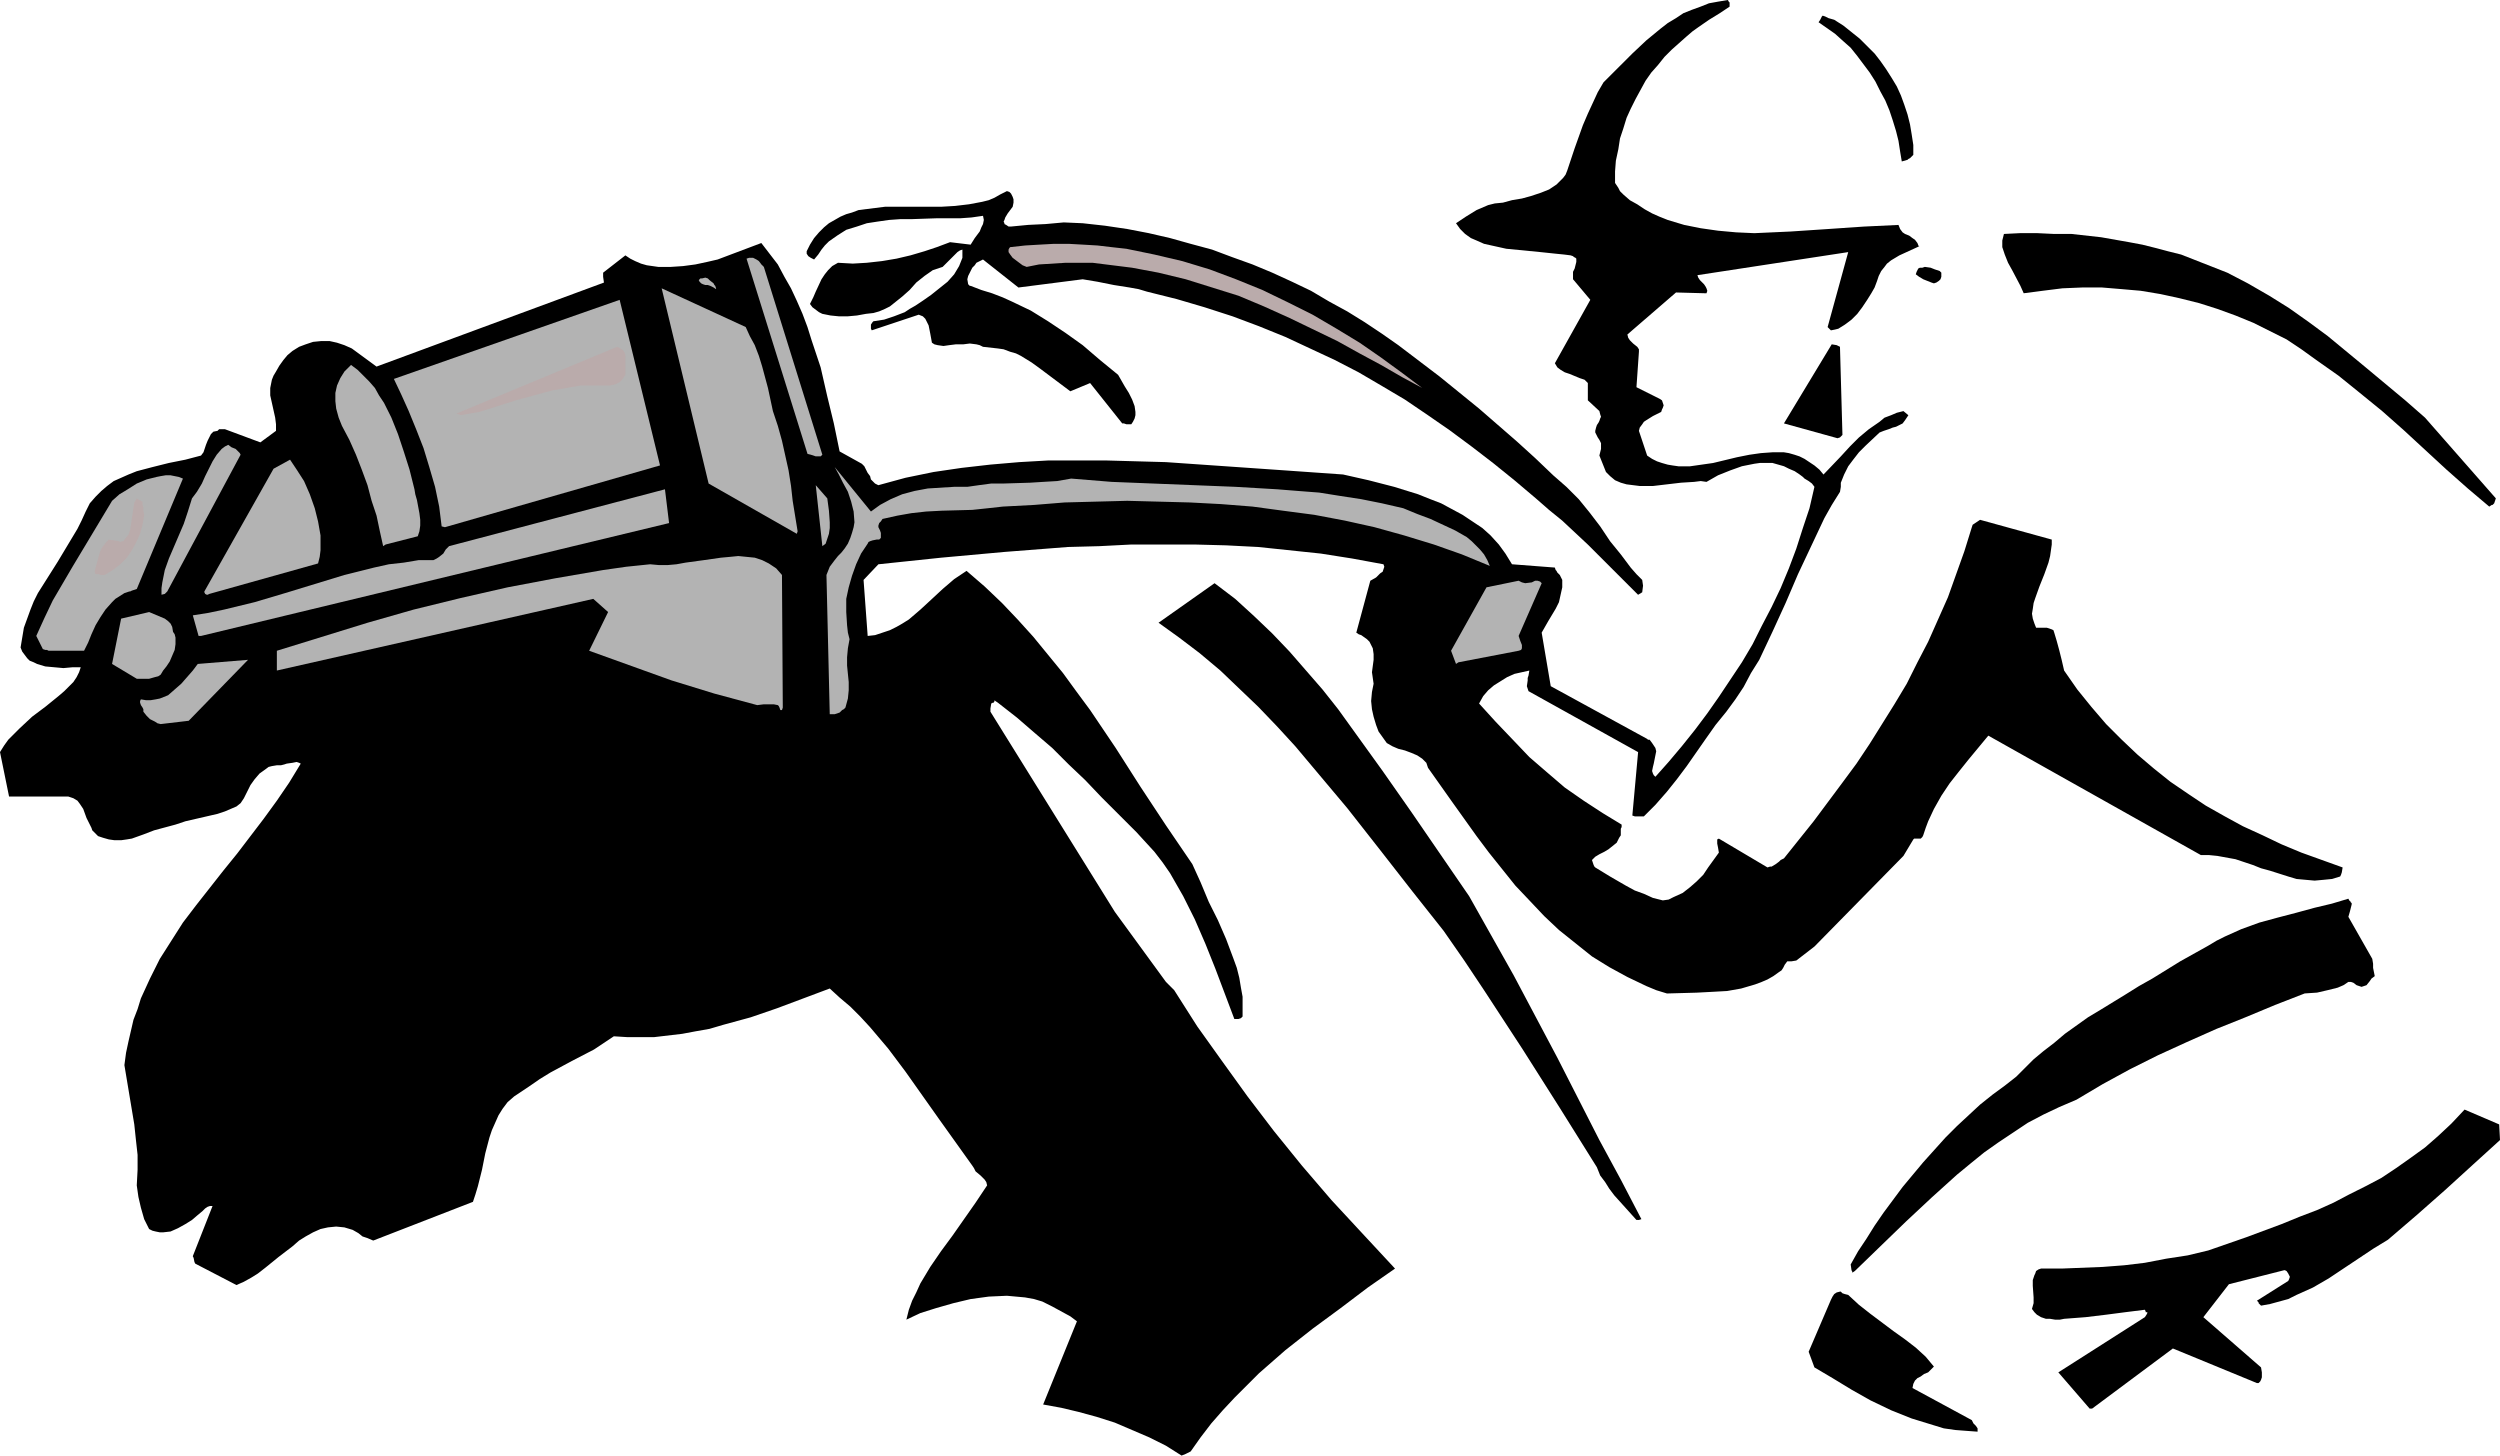 <?xml version="1.0" encoding="UTF-8" standalone="no"?>
<svg
   version="1.0"
   width="129.724mm"
   height="75.529mm"
   id="svg28"
   sodipodi:docname="Horse Racing 11.wmf"
   xmlns:inkscape="http://www.inkscape.org/namespaces/inkscape"
   xmlns:sodipodi="http://sodipodi.sourceforge.net/DTD/sodipodi-0.dtd"
   xmlns="http://www.w3.org/2000/svg"
   xmlns:svg="http://www.w3.org/2000/svg">
  <sodipodi:namedview
     id="namedview28"
     pagecolor="#ffffff"
     bordercolor="#000000"
     borderopacity="0.25"
     inkscape:showpageshadow="2"
     inkscape:pageopacity="0.0"
     inkscape:pagecheckerboard="0"
     inkscape:deskcolor="#d1d1d1"
     inkscape:document-units="mm" />
  <defs
     id="defs1">
    <pattern
       id="WMFhbasepattern"
       patternUnits="userSpaceOnUse"
       width="6"
       height="6"
       x="0"
       y="0" />
  </defs>
  <path
     style="fill:#000000;fill-opacity:1;fill-rule:evenodd;stroke:none"
     d="m 232.542,285.139 0.97,-0.485 v 0 l 1.939,-2.746 2.101,-2.746 2.262,-2.585 2.262,-2.423 2.424,-2.423 2.424,-2.423 5.171,-4.523 5.333,-4.2 5.494,-4.039 5.333,-4.039 5.333,-3.716 -6.302,-6.785 -6.141,-6.624 -5.818,-6.785 -5.494,-6.785 -5.171,-6.785 -5.01,-6.947 -4.848,-6.785 -4.525,-7.108 -0.485,-0.485 -0.646,-0.646 -0.323,-0.323 -0.162,-0.162 -10.019,-13.732 -24.402,-39.257 v -0.646 l 0.162,-0.969 0.323,-0.162 h 0.162 l 0.162,-0.323 v -0.162 0 l 0.162,0.162 0.485,0.323 3.717,2.908 3.555,3.069 3.394,2.908 3.232,3.231 3.232,3.069 3.232,3.393 3.232,3.231 3.555,3.554 1.778,1.939 1.778,1.939 1.616,2.1 1.454,2.1 1.293,2.262 1.293,2.262 2.262,4.523 2.101,4.847 1.939,4.847 3.717,9.855 h 0.808 l 0.485,-0.162 0.323,-0.323 v -1.939 -1.939 l -0.323,-1.777 -0.323,-1.939 -0.485,-1.939 -0.646,-1.777 -1.454,-3.877 -1.616,-3.716 -1.778,-3.554 -1.616,-3.877 -1.616,-3.554 -5.171,-7.593 -5.01,-7.593 -4.848,-7.593 -5.01,-7.431 -2.747,-3.716 -2.586,-3.554 -2.909,-3.554 -2.909,-3.554 -3.07,-3.393 -3.07,-3.231 -3.394,-3.231 -3.555,-3.069 -2.424,1.616 -2.262,1.939 -2.262,2.1 -2.101,1.939 -2.262,1.939 -1.293,0.808 -1.131,0.646 -1.293,0.646 -1.454,0.485 -1.454,0.485 -1.454,0.162 -0.808,-10.986 2.909,-3.069 12.282,-1.292 12.443,-1.131 12.443,-0.969 6.141,-0.162 6.302,-0.323 h 6.141 6.302 l 6.141,0.162 6.302,0.323 6.141,0.646 6.141,0.646 6.141,0.969 6.141,1.131 0.162,0.485 -0.162,0.485 -0.162,0.485 -0.485,0.323 -0.808,0.808 -1.131,0.646 -2.747,10.178 0.485,0.323 0.485,0.162 1.131,0.808 0.485,0.485 0.162,0.323 0.485,0.969 0.162,1.131 v 1.131 l -0.323,2.423 0.162,1.131 0.162,1.131 -0.323,1.616 -0.162,1.777 0.162,1.616 0.323,1.454 0.485,1.616 0.485,1.292 0.808,1.131 0.808,1.131 1.131,0.646 1.131,0.485 1.293,0.323 1.293,0.485 1.131,0.485 0.97,0.646 0.323,0.323 0.485,0.485 0.162,0.485 0.162,0.485 4.686,6.624 2.424,3.393 2.424,3.393 2.424,3.231 2.586,3.231 2.586,3.231 2.909,3.069 2.747,2.908 2.909,2.746 3.232,2.585 3.232,2.585 3.394,2.1 3.555,1.939 3.717,1.777 1.939,0.808 2.101,0.646 5.818,-0.162 3.07,-0.162 2.909,-0.162 2.747,-0.485 2.747,-0.808 1.293,-0.485 1.131,-0.485 1.131,-0.646 1.131,-0.808 0.485,-0.323 0.323,-0.485 0.323,-0.646 0.485,-0.646 h 0.323 0.485 l 0.97,-0.162 3.555,-2.746 17.453,-17.771 1.939,-3.231 0.162,-0.162 h 0.323 0.485 0.485 l 0.323,-0.323 0.162,-0.323 0.485,-1.454 0.485,-1.292 1.131,-2.423 1.454,-2.585 1.616,-2.423 1.778,-2.262 1.939,-2.423 3.878,-4.685 41.693,23.425 h 1.616 l 1.616,0.162 1.778,0.323 1.778,0.323 3.394,1.131 1.616,0.646 1.778,0.485 3.555,1.131 1.616,0.485 1.778,0.162 1.778,0.162 1.778,-0.162 1.616,-0.162 1.616,-0.485 0.162,-0.323 0.162,-0.485 0.162,-0.969 -4.04,-1.454 -4.04,-1.454 -3.878,-1.616 -3.717,-1.777 -3.878,-1.777 -3.555,-1.939 -3.717,-2.1 -3.394,-2.262 -3.555,-2.423 -3.232,-2.585 -3.232,-2.746 -3.07,-2.908 -3.07,-3.069 -2.909,-3.393 -2.747,-3.393 -2.586,-3.716 -0.485,-2.1 -0.485,-1.939 -0.485,-1.777 -0.485,-1.616 -0.162,-0.485 -0.323,-0.162 -0.485,-0.162 -0.485,-0.162 h -2.101 l -0.323,-0.808 -0.323,-0.969 -0.162,-0.969 0.162,-0.969 0.162,-1.131 0.323,-0.969 0.808,-2.262 0.97,-2.423 0.808,-2.262 0.323,-1.292 0.162,-1.131 0.162,-1.131 v -0.969 l -14.059,-3.877 -0.485,0.323 -0.485,0.323 -0.485,0.323 -0.162,0.485 -1.454,4.685 -1.616,4.523 -1.616,4.523 -1.939,4.362 -1.939,4.362 -2.101,4.039 -2.101,4.2 -2.424,4.039 -2.424,3.877 -2.424,3.877 -2.586,3.877 -2.747,3.716 -5.656,7.593 -5.818,7.27 -0.646,0.323 -0.323,0.323 -0.646,0.485 -0.808,0.485 h -0.323 l -0.485,0.162 -9.534,-5.654 v 0 l -0.323,0.162 v 0.162 0.323 0.323 l 0.162,0.808 0.162,0.969 -2.101,2.908 -0.97,1.454 -1.293,1.292 -1.293,1.131 -1.454,1.131 -1.778,0.808 -0.97,0.485 -1.131,0.162 -1.939,-0.485 -1.778,-0.808 -1.778,-0.646 -1.778,-0.969 -3.07,-1.777 -2.909,-1.777 -0.162,-0.162 -0.162,-0.323 -0.162,-0.485 -0.162,-0.485 0.646,-0.646 0.808,-0.485 0.97,-0.485 0.808,-0.485 0.808,-0.646 0.808,-0.646 0.485,-0.969 0.323,-0.485 v -0.646 -0.646 l 0.162,-0.323 v -0.323 -0.162 l -3.717,-2.262 -3.717,-2.423 -3.717,-2.585 -3.394,-2.908 -3.555,-3.069 -3.232,-3.393 -3.394,-3.554 -3.232,-3.554 0.808,-1.454 0.97,-1.131 1.131,-0.969 1.293,-0.808 1.293,-0.808 1.454,-0.646 1.454,-0.323 1.454,-0.323 -0.162,0.969 -0.162,0.485 v 0.485 l -0.162,1.131 0.162,0.485 0.162,0.485 21.493,11.955 -1.131,12.439 0.485,0.162 h 0.485 0.485 0.808 l 2.262,-2.262 2.262,-2.585 1.939,-2.423 1.939,-2.585 3.717,-5.331 1.939,-2.746 2.101,-2.585 1.778,-2.423 1.616,-2.423 1.454,-2.746 1.616,-2.585 2.586,-5.493 2.586,-5.654 2.424,-5.654 2.586,-5.493 2.586,-5.493 1.454,-2.585 1.616,-2.585 0.162,-0.969 v -0.808 l 0.646,-1.616 0.808,-1.616 0.97,-1.292 1.131,-1.454 1.293,-1.292 2.747,-2.585 0.808,-0.323 0.97,-0.323 0.808,-0.323 0.646,-0.162 0.646,-0.323 0.646,-0.323 0.485,-0.646 0.646,-0.969 -0.97,-0.808 -1.293,0.323 -1.131,0.485 -1.293,0.485 -0.97,0.808 -2.101,1.454 -1.939,1.616 -1.778,1.777 -1.778,1.939 -3.394,3.554 -0.808,-0.969 -0.97,-0.808 -0.97,-0.646 -0.97,-0.646 -0.97,-0.485 -0.97,-0.323 -1.131,-0.323 -0.97,-0.162 h -2.262 l -2.262,0.162 -2.262,0.323 -2.424,0.485 -4.686,1.131 -2.262,0.323 -2.262,0.323 h -2.262 l -1.131,-0.162 -0.97,-0.162 -1.131,-0.323 -0.97,-0.323 -0.97,-0.485 -0.97,-0.646 -1.616,-4.847 0.162,-0.646 0.485,-0.646 0.323,-0.485 0.485,-0.323 1.293,-0.808 1.293,-0.646 v 0 l 0.323,-0.162 0.162,-0.485 0.162,-0.323 0.162,-0.485 -0.162,-0.485 -0.162,-0.485 -0.485,-0.323 -4.525,-2.262 0.485,-6.947 v -0.485 l -0.323,-0.485 -0.808,-0.646 -0.646,-0.646 -0.323,-0.485 -0.162,-0.646 9.534,-8.239 5.979,0.162 0.162,-0.485 -0.162,-0.485 -0.162,-0.323 -0.323,-0.485 -0.808,-0.808 -0.323,-0.485 -0.162,-0.485 29.573,-4.523 -4.04,14.701 0.485,0.485 0.162,0.162 v 0 l 0.808,-0.162 0.646,-0.162 1.293,-0.808 1.293,-0.969 1.131,-1.131 0.97,-1.292 0.97,-1.454 0.808,-1.292 0.646,-1.131 0.485,-1.292 0.323,-0.969 0.485,-0.969 0.646,-0.808 0.485,-0.646 0.808,-0.646 0.808,-0.485 0.808,-0.485 3.878,-1.777 v 0.162 l -0.323,-0.808 -0.485,-0.646 -0.485,-0.323 -0.646,-0.485 -0.808,-0.323 -0.485,-0.323 -0.485,-0.646 -0.323,-0.808 -3.394,0.162 -3.394,0.162 -7.11,0.485 -7.272,0.485 -3.555,0.162 -3.555,0.162 -3.555,-0.162 -3.555,-0.323 -3.394,-0.485 -3.232,-0.646 -3.232,-0.969 -1.616,-0.646 -1.454,-0.646 -1.454,-0.808 -1.454,-0.969 -1.454,-0.808 -1.293,-1.131 -0.646,-0.646 -0.323,-0.646 -0.646,-0.969 v -2.262 l 0.162,-2.1 0.485,-2.262 0.323,-2.1 0.646,-1.939 0.646,-2.1 0.808,-1.777 0.97,-1.939 0.97,-1.777 0.97,-1.777 1.131,-1.616 1.293,-1.454 1.293,-1.616 1.454,-1.454 1.454,-1.292 1.454,-1.292 1.131,-0.969 1.131,-0.808 2.101,-1.454 2.101,-1.292 1.939,-1.292 V 0.485 L 339.036,0.323 338.875,0 l -1.939,0.323 -1.778,0.323 -1.616,0.646 -1.778,0.646 -1.616,0.646 -1.454,0.969 -1.616,0.969 -1.454,1.131 -2.747,2.262 -2.747,2.585 -2.747,2.746 -2.909,2.908 -1.131,1.939 -0.97,2.1 -0.97,2.1 -0.97,2.262 -1.616,4.523 -1.454,4.362 -0.323,0.808 -0.485,0.646 -0.646,0.646 -0.646,0.646 -1.454,0.969 -1.616,0.646 -1.939,0.646 -1.778,0.485 -1.939,0.323 -1.778,0.485 -1.616,0.162 -1.293,0.323 -1.131,0.485 -1.131,0.485 -2.101,1.292 -1.939,1.292 0.808,1.131 0.97,0.969 1.131,0.808 1.131,0.485 1.454,0.646 1.454,0.323 2.909,0.646 6.626,0.646 3.07,0.323 1.616,0.162 1.293,0.162 0.485,0.162 0.162,0.162 0.323,0.162 0.162,0.162 v 0.646 l -0.162,0.646 -0.162,0.646 -0.323,0.646 v 0.808 0.646 l 3.394,4.039 -6.949,12.439 0.485,0.808 0.646,0.485 0.808,0.485 0.97,0.323 1.939,0.808 0.97,0.323 0.646,0.646 v 3.393 l 2.262,2.1 0.162,0.646 0.162,0.485 -0.162,0.323 -0.162,0.485 -0.162,0.323 -0.323,0.485 -0.162,0.485 -0.162,0.646 v 0.323 l 0.162,0.323 0.323,0.646 0.323,0.485 0.323,0.646 v 1.131 l -0.162,0.646 -0.162,0.646 1.293,3.231 0.808,0.808 0.97,0.808 1.131,0.485 1.131,0.323 1.293,0.162 1.293,0.162 h 2.586 l 2.747,-0.323 2.747,-0.323 2.586,-0.162 1.293,-0.162 1.131,0.162 2.262,-1.292 2.424,-0.969 2.262,-0.808 2.424,-0.485 1.131,-0.162 h 1.293 1.131 l 1.131,0.323 1.131,0.323 0.97,0.485 1.131,0.485 0.97,0.646 0.646,0.485 0.323,0.323 0.808,0.485 0.646,0.485 0.485,0.646 -0.97,4.2 -1.293,3.877 -1.293,4.039 -1.454,3.877 -1.616,3.877 -1.778,3.716 -1.939,3.716 -1.778,3.554 -2.101,3.554 -2.262,3.393 -2.262,3.393 -2.262,3.231 -2.424,3.231 -2.586,3.231 -2.586,3.069 -2.586,2.908 -0.323,-0.323 -0.162,-0.323 -0.162,-0.485 0.162,-0.808 0.162,-0.646 0.323,-1.616 0.162,-0.808 -0.162,-0.646 -0.323,-0.485 -0.323,-0.485 -0.485,-0.646 h -0.323 l -0.162,-0.162 -18.907,-10.339 -1.778,-10.501 0.646,-1.131 0.646,-1.131 1.454,-2.423 0.646,-1.292 0.323,-1.454 0.323,-1.454 v -0.808 -0.646 l -0.485,-0.969 -0.485,-0.485 -0.162,-0.323 -0.162,-0.162 -0.162,-0.485 -8.403,-0.646 -1.293,-2.1 -1.293,-1.777 -1.616,-1.777 -1.616,-1.454 -1.939,-1.292 -1.939,-1.292 -2.101,-1.131 -2.101,-1.131 -2.101,-0.808 -2.424,-0.969 -4.686,-1.454 -5.01,-1.292 -5.01,-1.131 -11.474,-0.808 -11.635,-0.808 -11.635,-0.808 -5.818,-0.162 -5.818,-0.162 h -5.656 -5.818 l -5.656,0.323 -5.656,0.485 -5.656,0.646 -5.494,0.808 -5.494,1.131 -5.333,1.454 -0.646,-0.323 -0.323,-0.323 -0.485,-0.485 -0.162,-0.646 -0.485,-0.646 -0.323,-0.646 -0.323,-0.646 -0.485,-0.485 -4.363,-2.423 -1.131,-5.493 -1.293,-5.331 -1.293,-5.654 -1.778,-5.331 -0.808,-2.585 -0.97,-2.585 -1.131,-2.585 -1.131,-2.423 -1.293,-2.262 -1.293,-2.423 -1.616,-2.1 -1.616,-2.1 -8.565,3.231 -2.101,0.485 -2.262,0.485 -2.424,0.323 -2.424,0.162 h -2.424 l -1.131,-0.162 -1.131,-0.162 -1.131,-0.323 -1.131,-0.485 -0.97,-0.485 -0.97,-0.646 -4.363,3.393 v 0.808 l 0.162,1.131 -44.602,16.478 -2.424,-1.777 -2.424,-1.777 -1.454,-0.646 -1.454,-0.485 -1.454,-0.323 h -1.616 l -1.616,0.162 -1.454,0.485 -1.293,0.485 -1.293,0.808 -0.97,0.808 -0.808,0.969 -0.808,1.131 -0.646,1.131 -0.485,0.808 -0.323,0.808 -0.162,0.808 -0.162,0.808 v 1.454 l 0.323,1.454 0.323,1.454 0.323,1.454 0.162,1.292 v 1.292 l -3.07,2.262 -6.949,-2.585 h -0.323 -0.808 l -0.323,0.323 -0.808,0.162 -0.485,0.485 -0.323,0.646 -0.323,0.646 -0.323,0.808 -0.485,1.454 -0.485,0.646 -3.07,0.808 -3.232,0.646 -3.232,0.808 -3.07,0.808 -1.616,0.646 -1.454,0.646 -1.454,0.646 -1.293,0.969 -1.131,0.969 -1.131,1.131 -1.131,1.292 -0.808,1.616 -0.808,1.777 -0.808,1.616 -1.939,3.231 -1.939,3.231 -1.939,3.069 -1.939,3.069 -0.808,1.616 -0.646,1.616 -0.646,1.777 -0.646,1.777 -0.323,1.939 -0.323,1.939 0.323,0.808 0.485,0.646 0.485,0.646 0.485,0.485 0.808,0.323 0.646,0.323 1.616,0.485 1.778,0.162 1.778,0.162 1.778,-0.162 h 1.616 l -0.323,0.969 -0.485,0.969 -0.646,0.969 -0.808,0.808 -0.97,0.969 -1.131,0.969 -2.586,2.1 -2.586,1.939 -2.424,2.262 -1.131,1.131 -1.131,1.131 -0.808,1.131 L 0,147.497 l 1.778,8.724 h 11.635 v 0 l 0.485,0.162 0.485,0.162 0.808,0.485 0.485,0.646 0.646,0.969 0.646,1.777 0.485,0.969 0.485,0.969 0.162,0.485 0.323,0.323 0.808,0.808 0.97,0.323 1.131,0.323 1.131,0.162 h 1.293 l 1.131,-0.162 0.97,-0.162 2.262,-0.808 2.101,-0.808 4.202,-1.131 1.939,-0.646 2.101,-0.485 4.202,-0.969 1.454,-0.485 1.131,-0.485 1.131,-0.485 0.808,-0.646 0.646,-0.969 0.646,-1.292 0.646,-1.292 0.808,-1.131 0.97,-1.131 1.131,-0.808 0.646,-0.485 0.646,-0.162 0.97,-0.162 h 0.808 l 0.646,-0.162 0.485,-0.162 1.131,-0.162 0.808,-0.162 0.485,0.162 0.323,0.162 -2.262,3.716 -2.424,3.554 -2.586,3.554 -2.586,3.393 -2.586,3.393 -2.747,3.393 -5.333,6.785 -2.586,3.393 -2.262,3.554 -2.262,3.554 -1.939,3.877 -1.778,3.877 -0.646,2.1 -0.808,2.1 -0.485,2.1 -0.485,2.1 -0.485,2.262 -0.323,2.423 0.97,5.816 0.97,5.816 0.323,3.069 0.323,2.908 v 2.908 l -0.162,3.069 0.323,2.262 0.485,2.1 0.646,2.262 0.485,0.969 0.485,0.969 0.646,0.323 0.646,0.162 0.808,0.162 h 0.646 l 1.454,-0.162 1.454,-0.646 1.454,-0.808 1.293,-0.808 1.131,-0.969 0.97,-0.808 0.485,-0.485 0.485,-0.323 0.485,-0.162 h 0.485 l -3.878,9.855 0.162,0.323 0.162,0.808 0.162,0.323 8.08,4.2 1.454,-0.646 1.454,-0.808 1.293,-0.808 1.454,-1.131 2.586,-2.1 2.747,-2.1 1.293,-1.131 1.293,-0.808 1.454,-0.808 1.454,-0.646 1.454,-0.323 1.616,-0.162 1.616,0.162 1.616,0.485 1.131,0.646 0.808,0.646 0.97,0.323 1.131,0.485 19.554,-7.593 0.485,-1.454 0.485,-1.616 0.808,-3.231 0.646,-3.231 0.808,-3.069 0.485,-1.454 0.646,-1.454 0.646,-1.454 0.808,-1.292 0.97,-1.292 1.293,-1.131 1.454,-0.969 1.454,-0.969 2.101,-1.454 2.101,-1.292 4.202,-2.262 4.363,-2.262 1.939,-1.292 1.939,-1.292 2.586,0.162 h 2.747 2.586 l 2.747,-0.323 2.747,-0.323 2.586,-0.485 2.747,-0.485 2.747,-0.808 5.333,-1.454 5.171,-1.777 5.171,-1.939 5.171,-1.939 1.939,1.777 2.101,1.777 1.939,1.939 1.939,2.1 3.555,4.2 3.394,4.523 6.626,9.37 3.232,4.523 3.232,4.523 0.323,0.485 0.323,0.646 0.97,0.808 0.808,0.808 0.323,0.485 0.162,0.646 -2.262,3.393 -2.262,3.231 -2.262,3.231 -2.262,3.069 -2.101,3.069 -1.939,3.231 -0.808,1.777 -0.808,1.616 -0.646,1.777 -0.485,1.939 2.747,-1.292 3.07,-0.969 3.394,-0.969 3.394,-0.808 3.555,-0.485 3.555,-0.162 1.778,0.162 1.778,0.162 1.778,0.323 1.616,0.485 1.939,0.969 1.778,0.969 1.778,0.969 0.646,0.485 0.646,0.485 -6.626,16.317 3.555,0.646 3.394,0.808 3.555,0.969 3.555,1.131 3.394,1.454 3.394,1.454 3.232,1.616 3.07,1.939 z"
     id="path1" />
  <path
     style="fill:#000000;fill-opacity:1;fill-rule:evenodd;stroke:none"
     d="M 387.84,280.777 V 280.131 l -0.323,-0.485 -0.485,-0.485 -0.323,-0.646 -11.635,-6.301 0.162,-0.808 0.323,-0.646 0.485,-0.485 0.646,-0.323 0.646,-0.485 0.808,-0.323 0.646,-0.646 0.485,-0.485 -1.616,-1.939 -1.939,-1.777 -2.101,-1.616 -2.262,-1.616 -4.525,-3.393 -2.262,-1.777 -2.101,-1.939 -0.646,-0.162 -0.485,-0.162 -0.323,-0.323 h -0.162 l -0.646,0.162 -0.485,0.323 -0.323,0.485 -0.323,0.646 -4.363,10.178 1.131,3.069 3.555,2.1 3.717,2.262 3.717,2.1 4.04,1.939 4.04,1.616 2.101,0.646 2.101,0.646 2.101,0.646 2.262,0.323 2.101,0.162 z"
     id="path2" />
  <path
     style="fill:#000000;fill-opacity:1;fill-rule:evenodd;stroke:none"
     d="m 410.302,276.254 15.837,-11.793 16.483,6.785 h 0.323 l 0.323,-0.323 0.162,-0.323 0.162,-0.485 v -0.969 l -0.162,-0.969 -11.312,-9.855 5.01,-6.462 10.827,-2.746 h 0.162 l 0.323,0.162 0.323,0.485 0.323,0.646 -0.162,0.485 -0.162,0.323 -6.141,3.877 0.162,0.162 0.162,0.162 v 0 0.162 l 0.162,0.162 0.323,0.323 1.778,-0.323 1.778,-0.485 1.778,-0.485 1.616,-0.808 3.232,-1.454 3.07,-1.777 2.909,-1.939 5.818,-3.877 2.909,-1.777 5.656,-4.847 5.494,-4.847 5.494,-5.008 5.333,-4.847 -0.162,-3.069 -6.787,-2.908 -2.586,2.746 -2.586,2.423 -2.586,2.262 -2.909,2.1 -2.747,1.939 -2.909,1.939 -3.07,1.616 -3.232,1.616 -3.07,1.616 -3.232,1.454 -3.394,1.292 -3.555,1.454 -6.949,2.585 -7.434,2.585 -4.04,0.969 -4.202,0.646 -4.202,0.808 -4.04,0.485 -4.202,0.323 -4.04,0.162 -4.04,0.162 h -4.04 l -0.485,0.162 -0.485,0.323 -0.162,0.485 -0.162,0.323 -0.323,0.969 v 1.131 l 0.162,2.262 v 1.131 l -0.323,1.131 0.485,0.646 0.485,0.485 0.808,0.485 0.97,0.323 h 0.808 l 0.97,0.162 h 0.97 l 0.808,-0.162 2.101,-0.162 2.101,-0.162 4.04,-0.485 3.717,-0.485 3.878,-0.485 0.162,0.323 v 0.162 h 0.323 v 0.162 0 l -0.162,0.323 -0.323,0.485 -16.968,10.824 6.141,7.108 z"
     id="path3" />
  <path
     style="fill:#000000;fill-opacity:1;fill-rule:evenodd;stroke:none"
     d="m 363.761,249.275 10.019,-9.693 5.01,-4.685 5.01,-4.523 2.747,-2.262 2.586,-2.1 2.747,-1.939 2.909,-1.939 2.909,-1.939 3.07,-1.616 3.07,-1.454 3.394,-1.454 5.171,-3.069 5.333,-2.908 5.494,-2.746 5.656,-2.585 5.818,-2.585 5.656,-2.262 5.818,-2.423 5.818,-2.262 2.424,-0.162 2.101,-0.485 1.939,-0.485 1.131,-0.485 0.97,-0.646 h 0.485 l 0.485,0.162 0.646,0.485 0.485,0.162 0.485,0.162 0.485,-0.162 0.485,-0.162 0.646,-0.808 0.323,-0.485 0.646,-0.485 -0.162,-0.808 -0.162,-0.808 v -0.808 l -0.162,-0.969 -4.686,-8.239 0.323,-1.131 0.162,-0.646 0.162,-0.646 v -0.323 h -0.162 v -0.162 l -0.323,-0.323 -0.162,-0.323 -3.232,0.969 -3.394,0.808 -3.555,0.969 -3.717,0.969 -3.555,0.969 -3.555,1.292 -3.232,1.454 -1.616,0.808 -1.616,0.969 -5.494,3.069 -5.494,3.393 -2.586,1.454 -2.586,1.616 -5.01,3.069 -2.424,1.454 -2.262,1.616 -2.262,1.616 -2.101,1.777 -2.101,1.616 -1.939,1.616 -1.778,1.777 -1.616,1.616 -2.262,1.777 -2.424,1.777 -2.424,1.939 -2.262,2.1 -2.262,2.1 -2.262,2.262 -4.363,4.847 -4.04,4.847 -3.717,5.008 -1.778,2.585 -1.616,2.585 -1.616,2.423 -1.454,2.585 0.162,1.131 0.162,0.323 v 0.162 z"
     id="path4" />
  <path
     style="fill:#000000;fill-opacity:1;fill-rule:evenodd;stroke:none"
     d="m 321.422,239.258 0.485,-0.162 -4.04,-7.754 -4.202,-7.755 -8.242,-16.155 -8.565,-16.155 -4.363,-7.754 -4.363,-7.754 -5.656,-8.239 -5.656,-8.239 -5.656,-8.078 -5.818,-8.078 -2.909,-4.039 -3.07,-3.877 -3.232,-3.716 -3.232,-3.716 -3.394,-3.554 -3.555,-3.393 -3.717,-3.393 -4.04,-3.069 -10.989,7.754 4.04,2.908 4.04,3.069 4.04,3.393 3.717,3.554 3.717,3.554 3.717,3.877 3.555,3.877 3.394,4.039 6.787,8.078 6.464,8.239 6.302,8.078 3.07,3.877 3.07,3.877 4.04,5.816 3.878,5.816 7.595,11.632 7.272,11.47 7.272,11.632 0.323,0.808 0.323,0.808 0.97,1.292 0.808,1.292 0.97,1.292 4.363,4.847 z"
     id="path5" />
  <path
     style="fill:#b3b3b3;fill-opacity:1;fill-rule:evenodd;stroke:none"
     d="m 31.512,142.004 5.494,-0.646 11.635,-11.955 -9.858,0.808 -0.97,1.292 -1.131,1.292 -1.131,1.292 -1.293,1.131 -1.293,1.131 -1.616,0.646 -0.808,0.162 -0.97,0.162 h -0.97 l -0.97,-0.162 -0.162,0.323 v 0.323 l 0.162,0.485 0.323,0.485 0.162,0.323 v 0.485 l 0.646,0.808 0.646,0.646 0.97,0.485 0.485,0.323 z"
     id="path6" />
  <path
     style="fill:#b3b3b3;fill-opacity:1;fill-rule:evenodd;stroke:none"
     d="m 163.701,140.065 0.485,-0.162 0.485,-0.162 0.485,-0.485 0.323,-0.162 0.323,-0.323 0.485,-1.777 0.162,-1.616 v -1.616 l -0.162,-1.616 -0.162,-1.616 v -1.616 l 0.162,-1.777 0.323,-1.777 -0.323,-1.292 -0.162,-1.454 -0.162,-2.585 v -2.585 l 0.485,-2.262 0.646,-2.262 0.808,-2.262 0.97,-2.1 1.293,-1.939 0.162,-0.323 0.323,-0.162 0.485,-0.162 0.808,-0.162 h 0.485 l 0.323,-0.323 v -0.969 l -0.162,-0.485 -0.323,-0.646 v -0.323 l 0.162,-0.485 0.323,-0.323 0.323,-0.485 2.909,-0.646 2.747,-0.485 2.909,-0.323 3.07,-0.162 5.979,-0.162 3.07,-0.323 2.909,-0.323 6.141,-0.323 5.979,-0.485 6.141,-0.162 6.141,-0.162 6.141,0.162 6.141,0.162 6.141,0.323 6.141,0.485 5.979,0.808 6.141,0.808 5.979,1.131 5.818,1.292 5.818,1.616 5.818,1.777 5.494,1.939 5.494,2.262 -0.485,-1.131 -0.646,-1.131 -0.808,-0.969 -0.808,-0.808 -0.808,-0.808 -0.97,-0.808 -2.262,-1.292 -2.424,-1.131 -2.424,-1.131 -2.586,-0.969 -2.747,-1.131 -4.202,-0.969 -4.04,-0.808 -4.202,-0.646 -4.04,-0.646 -4.202,-0.323 -4.04,-0.323 -8.242,-0.485 -8.08,-0.323 -8.08,-0.323 -8.08,-0.323 -7.918,-0.646 -2.747,0.485 -2.747,0.162 -2.586,0.162 -5.171,0.162 h -2.424 l -2.424,0.323 -2.262,0.323 h -2.586 l -2.586,0.162 -2.586,0.162 -2.586,0.485 -2.424,0.646 -2.262,0.969 -2.101,1.131 -1.778,1.292 -7.11,-8.724 0.808,1.454 0.808,1.616 0.97,1.777 0.646,1.939 0.485,1.939 0.162,2.1 -0.162,0.969 -0.323,1.131 -0.323,0.969 -0.485,1.131 -0.646,0.969 -0.646,0.808 -0.646,0.646 -0.646,0.808 -0.97,1.292 -0.323,0.808 -0.323,0.808 0.646,27.302 z"
     id="path7" />
  <path
     style="fill:#b3b3b3;fill-opacity:1;fill-rule:evenodd;stroke:none"
     d="m 153.52,138.773 -0.162,-26.01 -1.131,-1.292 -1.454,-0.969 -1.293,-0.646 -1.454,-0.485 -1.616,-0.162 -1.616,-0.162 -1.616,0.162 -1.778,0.162 -3.394,0.485 -3.555,0.485 -1.778,0.323 -1.778,0.162 h -1.616 l -1.778,-0.162 -4.686,0.485 -4.525,0.646 -9.373,1.616 -9.373,1.777 -9.211,2.1 -9.211,2.262 -9.05,2.585 -8.888,2.746 -8.888,2.746 v 3.877 l 62.054,-14.055 2.909,2.585 -3.717,7.593 8.08,2.908 8.08,2.908 8.403,2.585 4.202,1.131 4.202,1.131 1.293,-0.162 h 0.97 0.97 l 0.808,0.162 v 0 l 0.162,0.162 0.162,0.323 0.162,0.485 h 0.162 0.162 z"
     id="path8" />
  <path
     style="fill:#b3b3b3;fill-opacity:1;fill-rule:evenodd;stroke:none"
     d="m 26.826,133.119 h 1.131 1.293 l 1.131,-0.323 0.646,-0.162 0.485,-0.323 0.485,-0.808 0.646,-0.808 0.646,-0.969 0.485,-1.131 0.485,-1.131 0.162,-1.131 v -1.292 l -0.162,-0.646 -0.323,-0.485 -0.162,-0.969 -0.323,-0.646 -0.485,-0.485 -0.646,-0.485 -3.07,-1.292 -5.494,1.292 -1.778,8.885 z"
     id="path9" />
  <path
     style="fill:#b3b3b3;fill-opacity:1;fill-rule:evenodd;stroke:none"
     d="m 286.032,129.888 11.797,-2.262 0.485,-0.162 0.162,-0.323 v -0.323 -0.323 l -0.323,-0.808 -0.162,-0.485 -0.162,-0.485 4.525,-10.339 -0.323,-0.323 -0.485,-0.162 h -0.485 l -0.646,0.323 -1.293,0.162 -0.646,-0.162 -0.646,-0.323 -6.302,1.292 -6.949,12.439 0.97,2.585 z"
     id="path10" />
  <path
     style="fill:#b3b3b3;fill-opacity:1;fill-rule:evenodd;stroke:none"
     d="m 9.534,127.626 h 6.949 l 0.808,-1.616 0.646,-1.616 0.808,-1.777 0.97,-1.616 0.97,-1.454 1.293,-1.454 0.646,-0.646 1.778,-1.131 0.97,-0.323 h 0.162 l 0.323,-0.162 0.485,-0.162 0.485,-0.162 9.05,-21.648 -0.808,-0.323 -0.808,-0.162 -0.808,-0.162 h -0.97 l -0.97,0.162 -0.808,0.162 -1.939,0.485 -1.939,0.808 -1.778,1.131 -1.616,0.969 -1.454,1.292 -3.878,6.462 -3.878,6.462 -3.878,6.624 -1.616,3.393 -1.616,3.554 1.293,2.585 0.485,0.162 h 0.323 z"
     id="path11" />
  <path
     style="fill:#b3b3b3;fill-opacity:1;fill-rule:evenodd;stroke:none"
     d="m 39.43,124.718 91.789,-22.133 -0.808,-6.624 -42.339,11.147 -0.646,0.646 -0.485,0.808 -0.808,0.646 -0.485,0.323 -0.646,0.323 h -2.909 l -2.909,0.485 -2.909,0.323 -2.909,0.646 -5.818,1.454 -5.818,1.777 -5.818,1.777 -5.979,1.777 -5.979,1.454 -3.07,0.646 -3.07,0.485 1.131,4.039 z"
     id="path12" />
  <path
     style="fill:#b3b3b3;fill-opacity:1;fill-rule:evenodd;stroke:none"
     d="m 32.32,116.479 0.485,-0.485 14.382,-26.818 -0.162,-0.323 -0.323,-0.323 -0.485,-0.485 -0.808,-0.323 -0.646,-0.485 -0.646,0.323 -0.646,0.485 -0.97,1.131 -0.808,1.292 -1.454,2.908 -0.646,1.454 -0.97,1.616 -0.97,1.292 -0.808,2.585 -0.808,2.423 -1.939,4.523 -0.97,2.262 -0.808,2.262 -0.485,2.423 -0.162,1.131 v 1.292 z"
     id="path13" />
  <path
     style="fill:#b3b3b3;fill-opacity:1;fill-rule:evenodd;stroke:none"
     d="m 41.046,116.479 21.331,-5.977 0.323,-1.292 0.162,-1.292 v -1.454 -1.454 l -0.485,-2.746 -0.646,-2.585 -0.97,-2.746 -1.131,-2.585 -1.454,-2.262 -1.293,-1.939 -3.232,1.777 -13.574,24.071 v 0.162 l 0.162,0.323 0.323,0.162 h 0.162 z"
     id="path14" />
  <path
     style="fill:#000000;fill-opacity:1;fill-rule:evenodd;stroke:none"
     d="m 322.068,116.156 0.162,-1.292 -0.162,-1.131 -1.131,-1.131 -1.131,-1.292 -1.939,-2.585 -2.101,-2.585 -1.939,-2.908 -2.101,-2.746 -2.101,-2.585 -2.424,-2.423 -1.293,-1.131 -1.293,-1.131 -3.555,-3.393 -3.555,-3.231 -3.717,-3.231 -3.717,-3.231 -7.757,-6.301 -8.08,-6.139 -3.232,-2.262 -3.394,-2.262 -3.394,-2.1 -3.555,-1.939 -3.555,-2.1 -3.717,-1.777 -3.878,-1.777 -3.878,-1.616 -4.04,-1.454 -3.878,-1.454 -4.202,-1.131 -4.04,-1.131 -4.202,-0.969 -4.202,-0.808 -4.363,-0.646 -4.363,-0.485 -3.717,-0.162 -3.555,0.323 -3.394,0.162 -3.394,0.323 h -0.485 l -0.485,-0.323 -0.323,-0.162 v -0.162 l -0.162,-0.323 0.162,-0.323 0.162,-0.485 0.485,-0.808 0.485,-0.646 0.485,-0.646 0.162,-0.808 V 39.096 l -0.162,-0.485 -0.323,-0.646 -0.323,-0.323 -0.485,-0.162 -1.293,0.646 -1.131,0.646 -1.131,0.485 -1.293,0.323 -2.586,0.485 -2.747,0.323 -2.747,0.162 h -5.494 -2.747 -2.747 l -2.586,0.323 -2.586,0.323 -1.293,0.485 -1.131,0.323 -1.131,0.485 -1.131,0.646 -1.131,0.646 -0.97,0.808 -0.97,0.969 -0.97,1.131 -0.808,1.292 -0.646,1.292 v 0.485 l 0.323,0.485 0.485,0.323 0.646,0.323 0.808,-0.969 0.646,-0.969 0.646,-0.808 0.808,-0.808 1.616,-1.131 1.778,-1.131 2.101,-0.646 1.939,-0.646 2.101,-0.323 2.262,-0.323 2.262,-0.162 h 2.262 l 4.686,-0.162 h 4.686 l 2.262,-0.162 2.262,-0.323 0.162,0.808 -0.162,0.808 -0.323,0.646 -0.323,0.808 -0.97,1.292 -0.808,1.292 -4.04,-0.485 -2.586,0.969 -2.424,0.808 -2.747,0.808 -2.747,0.646 -2.909,0.485 -2.909,0.323 -2.747,0.162 -2.909,-0.162 -1.131,0.646 -0.808,0.808 -0.646,0.808 -0.646,0.969 -1.131,2.423 -0.485,1.131 -0.646,1.292 0.485,0.646 0.646,0.485 0.646,0.485 0.646,0.323 0.808,0.162 0.808,0.162 1.616,0.162 h 1.778 l 1.778,-0.162 1.778,-0.323 1.454,-0.162 1.131,-0.323 1.131,-0.485 0.97,-0.485 0.808,-0.646 1.616,-1.292 1.454,-1.292 1.293,-1.454 1.616,-1.292 1.616,-1.131 0.97,-0.323 0.97,-0.323 1.131,-1.131 0.97,-0.969 0.808,-0.808 0.485,-0.323 0.485,-0.162 v 0.808 0.808 l -0.323,0.808 -0.323,0.808 -0.485,0.808 -0.485,0.808 -1.293,1.454 -1.616,1.292 -1.616,1.292 -1.616,1.131 -1.454,0.969 -1.131,0.646 -0.97,0.646 -2.101,0.808 -1.939,0.646 -2.101,0.323 -0.162,0.162 -0.323,0.485 v 0.485 0.323 l 0.162,0.323 9.211,-3.069 0.808,0.323 0.485,0.485 0.323,0.646 0.323,0.646 0.323,1.616 0.323,1.777 0.485,0.323 0.646,0.162 1.131,0.162 1.131,-0.162 1.293,-0.162 h 1.454 l 1.293,-0.162 1.293,0.162 0.646,0.162 0.646,0.323 1.454,0.162 1.454,0.162 1.131,0.162 1.293,0.485 1.131,0.323 0.97,0.485 2.101,1.292 1.778,1.292 1.939,1.454 1.939,1.454 1.939,1.454 3.878,-1.616 6.302,7.916 h 0.323 l 0.485,0.162 h 0.97 l 0.323,-0.485 0.323,-0.646 0.162,-0.646 v -0.646 l -0.162,-1.131 -0.485,-1.292 -0.646,-1.292 -0.808,-1.292 -0.646,-1.131 -0.646,-1.131 -3.555,-2.908 -3.394,-2.908 -3.394,-2.423 -3.394,-2.262 -3.394,-2.1 -3.717,-1.777 -1.778,-0.808 -2.101,-0.808 -2.101,-0.646 -2.101,-0.808 h -0.162 l -0.323,-0.323 -0.162,-0.969 0.162,-0.646 0.323,-0.646 0.485,-0.969 0.485,-0.485 0.323,-0.485 0.646,-0.323 0.646,-0.323 6.949,5.493 12.605,-1.616 2.909,0.485 1.616,0.323 1.616,0.323 3.07,0.485 1.778,0.323 1.616,0.485 5.818,1.454 5.494,1.616 5.494,1.777 5.171,1.939 5.171,2.1 4.848,2.262 4.848,2.262 4.686,2.423 4.686,2.746 4.363,2.585 4.525,3.069 4.202,2.908 4.363,3.231 4.202,3.231 4.202,3.393 4.202,3.554 2.586,2.262 2.586,2.1 5.01,4.685 4.848,4.847 5.01,5.008 z"
     id="path15" />
  <path
     style="fill:#baabab;fill-opacity:1;fill-rule:evenodd;stroke:none"
     d="m 19.715,112.763 h 0.808 l 1.616,-0.969 1.454,-1.131 1.293,-1.292 0.97,-1.454 0.808,-1.454 0.808,-1.777 0.485,-1.777 0.323,-1.939 -0.162,-0.808 V 99.516 L 27.957,99.031 V 98.547 98.385 l -0.323,-0.162 -0.323,-0.162 -0.485,-0.323 -0.485,0.808 -0.162,0.969 -0.323,2.262 -0.162,0.969 -0.162,1.131 -0.323,0.969 -0.808,0.969 -0.162,0.323 h -0.323 l -0.323,0.162 -0.323,-0.162 -0.97,-0.162 -0.97,-0.162 -0.485,0.485 -0.485,0.646 -0.485,0.646 -0.323,0.808 -0.485,1.777 -0.485,1.777 v 0.323 l 0.162,0.323 v 0 h 0.323 0.323 z"
     id="path16" />
  <path
     style="fill:#b3b3b3;fill-opacity:1;fill-rule:evenodd;stroke:none"
     d="m 75.629,106.786 6.302,-1.616 0.323,-0.969 0.162,-1.131 v -1.131 l -0.162,-1.292 -0.485,-2.585 -0.323,-1.131 -0.162,-0.969 -0.97,-3.877 -1.131,-3.554 -1.131,-3.393 -1.293,-3.231 -1.454,-2.908 -0.97,-1.454 -0.808,-1.454 -1.131,-1.292 -1.131,-1.131 -1.131,-1.131 -1.293,-0.969 -1.293,1.292 -0.808,1.292 -0.646,1.454 -0.323,1.454 v 1.616 l 0.162,1.454 0.485,1.777 0.646,1.616 1.454,2.746 1.293,2.908 1.131,2.908 1.131,3.069 0.808,3.069 0.97,2.908 0.646,3.069 0.646,2.908 z"
     id="path17" />
  <path
     style="fill:#b3b3b3;fill-opacity:1;fill-rule:evenodd;stroke:none"
     d="m 161.923,106.624 0.323,-0.969 0.323,-0.969 0.162,-1.131 v -1.131 l -0.162,-2.262 -0.323,-2.423 -2.262,-2.585 1.293,11.955 z"
     id="path18" />
  <path
     style="fill:#b3b3b3;fill-opacity:1;fill-rule:evenodd;stroke:none"
     d="m 156.429,104.201 -0.97,-5.977 -0.323,-2.908 -0.485,-3.069 -1.293,-5.816 -0.808,-2.908 -0.97,-2.908 -0.97,-4.523 -1.131,-4.2 -0.646,-2.1 -0.808,-2.1 -0.97,-1.777 -0.808,-1.777 -16.483,-7.593 9.211,38.288 17.291,9.855 z"
     id="path19" />
  <path
     style="fill:#b3b3b3;fill-opacity:1;fill-rule:evenodd;stroke:none"
     d="m 87.264,103.393 42.178,-12.116 -7.918,-32.472 -44.278,15.509 1.454,3.069 1.454,3.231 1.454,3.554 1.454,3.716 1.131,3.716 1.131,3.877 0.808,3.877 0.485,3.877 z"
     id="path20" />
  <path
     style="fill:#000000;fill-opacity:1;fill-rule:evenodd;stroke:none"
     d="m 475.588,81.907 -3.878,-3.393 -3.878,-3.231 -3.878,-3.231 -3.717,-3.069 -3.717,-3.069 -3.717,-2.746 -3.878,-2.746 -3.878,-2.423 -4.202,-2.423 -4.04,-2.1 -4.525,-1.777 -4.525,-1.777 -2.586,-0.646 -2.424,-0.646 -2.586,-0.646 -2.586,-0.485 -2.747,-0.485 -2.747,-0.485 -2.909,-0.323 -2.909,-0.323 h -3.394 l -3.394,-0.162 h -3.232 l -3.232,0.162 -0.162,0.646 -0.162,0.646 v 0.646 0.646 l 0.485,1.454 0.646,1.616 0.808,1.454 1.616,3.069 0.646,1.454 3.717,-0.485 3.878,-0.485 3.878,-0.162 h 3.878 l 3.878,0.323 3.717,0.323 3.878,0.646 3.717,0.808 3.878,0.969 3.555,1.131 3.555,1.292 3.555,1.454 3.232,1.616 3.232,1.616 2.909,1.939 2.909,2.1 4.363,3.069 4.202,3.393 4.363,3.554 4.202,3.716 4.202,3.877 4.202,3.877 4.202,3.716 4.202,3.554 0.485,-0.323 h 0.162 l 0.323,-0.323 0.162,-0.485 0.162,-0.485 z"
     id="path21" />
  <path
     style="fill:#b3b3b3;fill-opacity:1;fill-rule:evenodd;stroke:none"
     d="m 161.277,89.177 -11.474,-36.834 -0.485,-0.485 -0.485,-0.646 -0.485,-0.323 -0.646,-0.323 h -0.485 -0.323 l -0.485,0.162 11.958,38.288 0.646,0.162 0.485,0.162 0.485,0.162 h 0.646 0.323 z"
     id="path22" />
  <path
     style="fill:#000000;fill-opacity:1;fill-rule:evenodd;stroke:none"
     d="m 360.852,85.784 0.485,-0.485 -0.485,-17.286 -0.323,-0.162 -0.323,-0.162 -0.97,-0.162 -9.373,15.509 10.504,2.908 z"
     id="path23" />
  <path
     style="fill:#baabab;fill-opacity:1;fill-rule:evenodd;stroke:none"
     d="m 90.334,81.422 3.717,-0.646 3.555,-1.131 3.555,-1.131 3.555,-0.969 3.555,-0.969 3.717,-0.646 1.939,-0.323 h 1.778 1.939 1.939 l 0.808,-0.162 0.485,-0.162 0.646,-0.323 0.485,-0.485 0.323,-0.485 0.323,-0.485 V 69.629 l -0.162,-0.485 -0.323,-0.485 -0.485,-0.323 -0.646,-0.323 -31.512,13.086 z"
     id="path24" />
  <path
     style="fill:#baabab;fill-opacity:1;fill-rule:evenodd;stroke:none"
     d="m 278.921,76.091 -3.878,-2.908 -4.202,-3.069 -4.202,-2.908 -4.525,-2.746 -4.686,-2.746 -4.848,-2.423 -5.01,-2.423 -5.171,-2.1 -5.171,-1.939 -5.333,-1.616 -5.494,-1.292 -5.494,-1.131 -2.909,-0.323 -2.747,-0.323 -2.747,-0.162 -2.909,-0.162 h -2.909 l -2.909,0.162 -2.747,0.162 -2.909,0.323 -0.162,0.162 -0.162,0.323 v 0.485 l 0.323,0.485 0.485,0.646 0.646,0.485 0.646,0.485 0.646,0.485 0.808,0.323 2.424,-0.485 2.586,-0.162 2.586,-0.162 h 2.747 2.586 l 2.586,0.323 5.171,0.646 5.171,0.969 5.333,1.292 5.171,1.616 5.171,1.616 5.01,2.1 5.01,2.262 4.686,2.262 4.686,2.262 4.363,2.423 4.202,2.262 4.202,2.423 z"
     id="path25" />
  <path
     style="fill:#b3b3b3;fill-opacity:1;fill-rule:evenodd;stroke:none"
     d="m 140.269,56.059 -0.162,-0.162 -0.162,-0.323 -0.808,-0.646 -0.323,-0.323 -0.485,-0.162 -0.646,0.162 h -0.323 l -0.323,0.323 0.162,0.323 0.323,0.323 0.323,0.162 0.485,0.162 h 0.485 l 0.485,0.162 0.646,0.323 0.485,0.323 v -0.162 z"
     id="path26" />
  <path
     style="fill:#000000;fill-opacity:1;fill-rule:evenodd;stroke:none"
     d="m 378.79,55.412 0.485,0.162 0.485,-0.162 0.485,-0.323 0.323,-0.323 0.162,-0.485 v -0.323 -0.485 l -0.323,-0.323 -0.97,-0.323 -0.808,-0.323 -1.131,-0.162 -0.485,0.162 h -0.485 l -0.323,0.162 -0.162,0.323 -0.162,0.323 -0.162,0.485 0.646,0.485 0.808,0.485 0.808,0.323 z"
     id="path27" />
  <path
     style="fill:#000000;fill-opacity:1;fill-rule:evenodd;stroke:none"
     d="m 374.104,31.341 0.162,-0.162 0.323,-0.162 0.646,-0.646 v -1.939 l -0.323,-2.1 -0.323,-1.939 -0.485,-1.939 -0.646,-1.939 -0.646,-1.777 -0.808,-1.777 -0.97,-1.616 -1.131,-1.777 -1.131,-1.616 -1.131,-1.454 -1.454,-1.454 -1.454,-1.454 -1.616,-1.292 -1.616,-1.292 -1.778,-1.131 -1.131,-0.323 -0.646,-0.323 -0.485,-0.162 -0.162,0.162 -0.162,0.323 -0.162,0.323 -0.323,0.485 1.616,1.131 1.616,1.131 1.616,1.454 1.454,1.292 1.293,1.616 2.424,3.231 1.131,1.777 0.97,1.939 0.97,1.777 0.808,1.939 0.646,1.939 0.646,2.1 0.485,1.939 0.323,2.1 0.323,1.939 z"
     id="path28" />
</svg>
